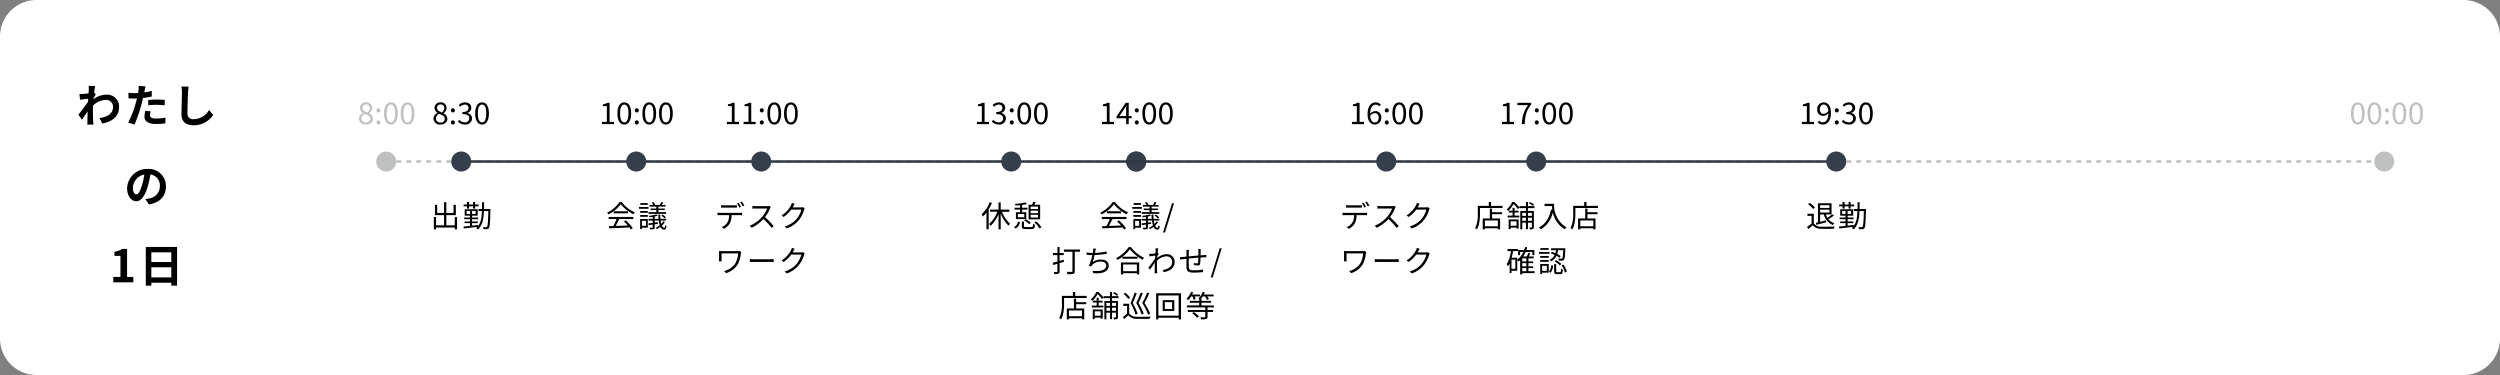 <svg xmlns="http://www.w3.org/2000/svg" width="1000" height="150" viewBox="0 0 1000 150">
  <rect x="0" y="0" width="1000" height="150" fill="#808080" stroke="none"/>
  <g id="voice-flow5" transform="translate(-460 -8130.058)">
    <path id="パス_1958" data-name="パス 1958" d="M14.6,0H985.4A14.6,14.6,0,0,1,1000,14.6V135.4A14.6,14.6,0,0,1,985.4,150H14.6A14.6,14.6,0,0,1,0,135.4V14.6A14.6,14.6,0,0,1,14.6,0Z" transform="translate(460 8130.058)" fill="#fff"/>
    <path id="パス_1959" data-name="パス 1959" d="M0,0H800" transform="translate(614.494 8194.666)" fill="none" stroke="#bfc0c0" stroke-width="1" stroke-dasharray="2"/>
    <path id="パス_1960" data-name="パス 1960" d="M-13.968-3.228h3.156a22.647,22.647,0,0,1-1.3,2.8c-.648.024-1.248.036-1.764.048l.12.876c2.052-.072,5.16-.2,8.1-.348a7.508,7.508,0,0,1,.552.8l.8-.492a15.982,15.982,0,0,0-2.82-3.132l-.756.408A18.442,18.442,0,0,1-6.288-.648c-1.68.072-3.372.132-4.86.18.48-.84,1-1.872,1.416-2.76H-4.1v-.828h-9.864Zm2.04-3.108v.816h5.676v-.816Zm2.3-3.684a12.606,12.606,0,0,1-4.968,4.236,2.8,2.8,0,0,1,.516.708A13.726,13.726,0,0,0-9.12-9.168,14.71,14.71,0,0,0-4.056-5.124a4.78,4.78,0,0,1,.576-.792,12.928,12.928,0,0,1-5.232-4.1ZM5.1-7.44H2.808v.612H5.1v.84H1.992V-5.3H9.024v-.684H5.952v-.84H8.46V-7.44H5.952v-.768h2.82v-.66h-1.5c.2-.276.432-.612.648-.948l-.792-.24a9.112,9.112,0,0,1-.66,1.188H4.62l.06-.024a4.738,4.738,0,0,0-.756-1.152l-.636.252a6.056,6.056,0,0,1,.6.924H2.424v.66H5.1Zm2,2.82A5.954,5.954,0,0,1,8.4-3.444L8.94-3.9A6.02,6.02,0,0,0,7.62-5.016Zm-5.436-5H-1.284v.72H1.668ZM2-8.052H-1.848v.732H2ZM.948-2.508v2h-1.6v-2Zm.744-.732h-3.06V.78h.72V.216h2.34Zm-3.048-.888H1.692v-.72H-1.356Zm0-1.6H1.692v-.708H-1.356ZM7.872-2.34A4.62,4.62,0,0,1,7.1-1.272a10.118,10.118,0,0,1-.276-1.344h2.22V-3.3h-2.3c-.048-.516-.084-1.092-.1-1.728H5.88c.024.612.06,1.2.108,1.728H4.464v-.948a11.8,11.8,0,0,0,1.2-.288l-.54-.552a16.019,16.019,0,0,1-2.964.576,2.664,2.664,0,0,1,.2.564c.408-.036.852-.1,1.3-.156v.8H1.98v.684H3.66v.924c-.648.084-1.236.156-1.728.2l.12.72,1.608-.24V.084c0,.12-.036.156-.18.168s-.6,0-1.1-.012a3.6,3.6,0,0,1,.252.672A4.842,4.842,0,0,0,4.068.8c.3-.108.4-.312.4-.708V-1.128l1.3-.192-.024-.66c-.432.06-.852.12-1.272.18v-.816H6.072a9.941,9.941,0,0,0,.42,1.9A7.22,7.22,0,0,1,4.8.3a3.36,3.36,0,0,1,.456.48A7.8,7.8,0,0,0,6.744-.1,1.679,1.679,0,0,0,8.2,1.008C8.784,1,9.072.66,9.2-.42A1.6,1.6,0,0,1,8.64-.756C8.58.024,8.46.276,8.256.276c-.336,0-.648-.288-.912-.864A6.183,6.183,0,0,0,8.532-2.04ZM10.5,2.148h.8L14.892-9.528H14.1Zm-39.7,10.9-1.668.468V11.22h1.656v-.852h-1.656V7.98h-.876v2.388h-1.788v.852h1.788v2.556c-.708.18-1.368.36-1.9.492l.264.9c.492-.144,1.044-.312,1.632-.48v3.036c0,.18-.072.24-.24.24-.144,0-.66,0-1.236-.012a3.321,3.321,0,0,1,.288.84,4.133,4.133,0,0,0,1.632-.168c.312-.144.432-.372.432-.888V14.412c.588-.168,1.188-.36,1.776-.54Zm6.528-4.068h-6.48v.876h3.42V17.6c0,.228-.1.3-.324.312-.252.012-1.128.012-2-.024a4.289,4.289,0,0,1,.372.96,7.684,7.684,0,0,0,2.3-.18c.432-.144.588-.444.588-1.056V9.852h2.124Zm6.312-.372-1.068-.06a5.754,5.754,0,0,1-.048,1c-.024.216-.072.48-.132.792h-.2a15.194,15.194,0,0,1-2.28-.2l.012.936a22.2,22.2,0,0,0,2.28.12h.012a19.569,19.569,0,0,1-1.392,4.272l.9.324a2.476,2.476,0,0,1,.372-.552,4.525,4.525,0,0,1,3.54-1.452c1.4,0,2.148.7,2.148,1.6,0,1.968-2.7,2.448-5.472,2.064l.24.948c3.648.4,6.216-.54,6.216-3.036,0-1.4-1.116-2.376-3.024-2.376a5.6,5.6,0,0,0-3.384,1.02,21.934,21.934,0,0,0,.756-2.832,41.008,41.008,0,0,0,4.872-.5l-.012-.924a28.813,28.813,0,0,1-4.68.576c.06-.276.1-.5.132-.7C-16.512,9.3-16.44,8.928-16.356,8.6Zm16.4,6.348v2.676H-5.46V14.952Zm-6.384,3.972h.876v-.492H.048v.492H.96V14.148h-7.3Zm.624-7.068v.792H.3v-.792ZM-3.24,7.992a13.479,13.479,0,0,1-5.028,4.416,3.244,3.244,0,0,1,.552.708,14.777,14.777,0,0,0,4.98-4.26A16.049,16.049,0,0,0,2.34,13.044a4.074,4.074,0,0,1,.588-.768A14.255,14.255,0,0,1-2.34,7.992ZM7.524,9.36c0,.132-.024.576-.06,1.14-.624.1-1.332.18-1.728.2-.288.012-.516.024-.78.012l.1,1c.756-.108,1.8-.252,2.352-.324-.036.384-.06.78-.084,1.164-.6.948-1.98,2.82-2.652,3.66l.6.828c.576-.816,1.368-1.956,1.956-2.844,0,.192-.012.36-.012.48-.024,1.308-.024,1.92-.036,3.072a6.652,6.652,0,0,1-.036.708H8.184c-.024-.216-.048-.516-.06-.732-.06-1.068-.048-1.8-.048-2.892,0-.432.012-.912.036-1.416A5.594,5.594,0,0,1,11.868,11.7a2.194,2.194,0,0,1,2.316,2.136c.012,2.064-1.812,3.012-3.84,3.3l.444.9c2.616-.5,4.38-1.764,4.368-4.176a3.032,3.032,0,0,0-3.144-3.036,6.065,6.065,0,0,0-3.828,1.512c.012-.264.036-.528.06-.78.18-.3.384-.624.54-.84l-.36-.42c-.024.012-.036.012-.06.024.084-.84.18-1.512.24-1.812L7.476,8.472A5.735,5.735,0,0,1,7.524,9.36Zm18.084-.612h-1.02a6.787,6.787,0,0,1,.06.9v1.716c-1.284.108-2.676.24-3.852.348.012-.636.012-1.224.012-1.62,0-.372.024-.7.048-.972H19.812a7.288,7.288,0,0,1,.072,1.02c0,.2,0,.864-.012,1.668-.576.048-1.056.1-1.356.12A11.707,11.707,0,0,1,17.268,12l.108.984c.324-.048.84-.12,1.212-.168.312-.036.756-.084,1.284-.144,0,1.2,0,2.472.012,2.988.06,1.908.324,2.544,3.1,2.544,1.212,0,2.676-.108,3.48-.192l.036-1.02a22.8,22.8,0,0,1-3.564.288c-2.076,0-2.1-.456-2.136-1.752-.012-.468-.012-1.716,0-2.952,1.2-.12,2.6-.264,3.84-.36-.024.756-.072,1.572-.132,1.968-.036.276-.168.324-.456.324a6.209,6.209,0,0,1-1.2-.156l-.024.828a11.889,11.889,0,0,0,1.584.168c.552,0,.816-.156.924-.684a17.93,17.93,0,0,0,.168-2.508c.528-.036.984-.06,1.344-.072.3,0,.756-.012.948,0v-.936c-.288.012-.624.036-.936.06-.4.024-.852.048-1.332.084.012-.528.012-1.128.024-1.68C25.56,9.36,25.572,8.952,25.608,8.748Zm3.972,11.4h.8L33.972,8.472H33.18Zm-51.5,15.5h-5.184v-2.3h5.184Zm-2.316-7.044h-.9v3.948h-2.844v4.368h.876v-.468h5.184V36.9h.9V32.556H-24.24V30.84h4.02v-.8h-4.02Zm-.4-1.1V25.968h-.912V27.5h-4.4v3.1a12.408,12.408,0,0,1-1.068,5.82,3.322,3.322,0,0,1,.756.5c1.02-1.812,1.188-4.5,1.188-6.324V28.356h9.024V27.5Zm17.208-.48a6.546,6.546,0,0,0-1.6-1.032l-.492.432a7.513,7.513,0,0,1,1.572,1.092ZM-14.436,33.7v1.752h-2.376V33.7Zm-3.168,3.12h.792v-.624h2.376V36.6h.816V32.952H-17.6Zm2.364-6.648h1.572V29.46H-15.24V28.284h-.8V29.46h-1.5v.708h1.5V31.4H-18v.744h4.644V31.4H-15.24Zm-.948-4.2a9.173,9.173,0,0,1-2.208,3,3.408,3.408,0,0,1,.588.588,11.842,11.842,0,0,0,2.172-2.784,12.846,12.846,0,0,1,1.752,2.064l.564-.7a14.67,14.67,0,0,0-2.052-2.172Zm7.872,4.344V31.5H-9.888V30.312ZM-9.888,33.48V32.244h1.572V33.48Zm-2.28,0V32.244h1.488V33.48Zm1.488-3.168V31.5h-1.488V30.312ZM-7.3,28.4v-.78H-9.888V25.956h-.792v1.668h-2.6v.78h2.6v1.14h-2.268v7.344h.78V34.236h1.488v2.58h.792v-2.58h1.572v1.74c0,.132-.036.168-.156.168s-.48.012-.9,0a2.551,2.551,0,0,1,.252.756,3.023,3.023,0,0,0,1.26-.144c.264-.132.336-.372.336-.756V29.544H-9.888V28.4Zm12.66,6.228A28.587,28.587,0,0,0,3.1,30.36a40.578,40.578,0,0,0,1.9-3.924l-.852-.228a36.517,36.517,0,0,1-1.956,4.164,23.986,23.986,0,0,1,2.34,4.644Zm-2.58-.024a29.938,29.938,0,0,0-2.1-4.26,40.031,40.031,0,0,0,1.728-3.912l-.852-.228A32.74,32.74,0,0,1-.2,30.348,25.341,25.341,0,0,1,1.944,34.98Zm-2.436.036A29.862,29.862,0,0,0-1.6,30.36,37.967,37.967,0,0,0-.012,26.424l-.852-.216a38.848,38.848,0,0,1-1.6,4.164A24.173,24.173,0,0,1-.492,35.016Zm-3.024-6.432a8.972,8.972,0,0,0-1.932-1.956l-.684.5a8.865,8.865,0,0,1,1.9,2Zm-.36,2.448H-5.4v.84h1.524v3.072a19.751,19.751,0,0,1-1.656,1.38l.468.852c.588-.516,1.14-1.02,1.668-1.536A4.188,4.188,0,0,0,0,36.684c1.344.06,3.876.036,5.22-.024a3.267,3.267,0,0,1,.288-.876c-1.44.1-4.2.132-5.52.072a3.473,3.473,0,0,1-3.024-1.344Zm17.172,2.088h-2.9V30.012h2.9Zm-3.756-3.54V33.54h4.632V29.208ZM8.652,35.424V27.348h8.1v8.076Zm-.9-8.964V36.912h.9v-.648h8.1v.648H17.7V26.46Zm14.5,1.26a7.841,7.841,0,0,1,.516,1.356l.78-.288a4.981,4.981,0,0,0-.42-1.068H25.3v-.756h-3.12a7.455,7.455,0,0,0,.372-.84l-.84-.216a7.8,7.8,0,0,1-1.824,2.784,5.662,5.662,0,0,1,.732.516,7.686,7.686,0,0,0,1.128-1.488Zm-.1,6.744A8.7,8.7,0,0,1,24.168,36.3l.684-.564A8.486,8.486,0,0,0,22.8,33.96Zm8.712-2.352v-.78H25.872V30.264h3.864v-.756H25.872V28.68H25.68a6.787,6.787,0,0,0,.744-.96h.816a5.508,5.508,0,0,1,.84,1.428l.768-.336a6.286,6.286,0,0,0-.66-1.092h2.556v-.756H26.856a7.723,7.723,0,0,0,.36-.864l-.852-.192A6.112,6.112,0,0,1,24.648,28.5c.072.048.2.12.324.2v.8H21.228v.756h3.744v1.068h-4.92v.78h7.356v1.056H20.436v.78h6.972v1.908c0,.168-.048.216-.264.216-.216.024-.924.024-1.74,0a3.122,3.122,0,0,1,.324.84,7.782,7.782,0,0,0,2.052-.144c.408-.144.528-.372.528-.9v-1.92h2.244v-.78H28.308V32.112Z" transform="translate(914.707 8220.9)"/>
    <path id="パス_1989" data-name="パス 1989" d="M4,0A4,4,0,1,1,0,4,4,4,0,0,1,4,0Z" transform="translate(1409.707 8190.67)" fill="#bfc0c0"/>
    <path id="パス_1990" data-name="パス 1990" d="M-11.652.156c1.7,0,2.736-1.6,2.736-4.464s-1.032-4.4-2.736-4.4S-14.4-7.176-14.4-4.308-13.356.156-11.652.156Zm0-.876c-1.008,0-1.68-1.08-1.68-3.588s.672-3.528,1.68-3.528,1.668,1.02,1.668,3.528S-10.656-.72-11.652-.72Zm6.66.876c1.7,0,2.736-1.6,2.736-4.464s-1.032-4.4-2.736-4.4S-7.74-7.176-7.74-4.308-6.7.156-4.992.156Zm0-.876C-6-.72-6.672-1.8-6.672-4.308S-6-7.836-4.992-7.836s1.668,1.02,1.668,3.528S-4-.72-4.992-.72ZM0-4.68a.8.8,0,0,0,.792-.828A.806.806,0,0,0,0-6.36a.806.806,0,0,0-.792.852A.8.8,0,0,0,0-4.68ZM0,.156A.793.793,0,0,0,.792-.672.806.806,0,0,0,0-1.524a.806.806,0,0,0-.792.852A.793.793,0,0,0,0,.156Zm5,0c1.7,0,2.736-1.6,2.736-4.464S6.708-8.712,5-8.712s-2.748,1.536-2.748,4.4S3.3.156,5,.156ZM5-.72C4-.72,3.324-1.8,3.324-4.308S4-7.836,5-7.836s1.668,1.02,1.668,3.528S6-.72,5-.72Zm6.66.876c1.7,0,2.736-1.6,2.736-4.464s-1.032-4.4-2.736-4.4-2.748,1.536-2.748,4.4S9.96.156,11.664.156Zm0-.876c-1.008,0-1.68-1.08-1.68-3.588s.672-3.528,1.68-3.528,1.668,1.02,1.668,3.528S12.66-.72,11.664-.72Z" transform="translate(1414.777 8179.724)" fill="#bfc0c0"/>
    <path id="パス_1961" data-name="パス 1961" d="M23.8,8.022c0,.2-.036.7-.072,1.386-.774.108-1.566.2-2.088.234a15.466,15.466,0,0,1-1.566.018l.234,2.3c1.008-.144,2.394-.324,3.276-.432-.018.432-.054.864-.09,1.278-1.026,1.512-2.826,3.888-3.852,5.148l1.422,1.962c.63-.846,1.512-2.16,2.268-3.294-.018,1.512-.036,2.556-.072,3.96,0,.288-.018.936-.054,1.332h2.484c-.054-.414-.108-1.062-.126-1.386-.108-1.692-.108-3.2-.108-4.68,0-.468.018-.99.036-1.512a7.568,7.568,0,0,1,5.094-2.3,2.767,2.767,0,0,1,2.934,2.7c.018,2.808-2.25,4.1-5.418,4.572l1.08,2.178c4.464-.882,6.75-3.06,6.75-6.7a4.777,4.777,0,0,0-4.968-4.86,8.839,8.839,0,0,0-5.292,1.854c.018-.162.018-.342.036-.5.306-.468.666-1.062.918-1.386l-.666-.846c.144-1.134.288-2.052.4-2.556L23.725,6.4A9.938,9.938,0,0,1,23.8,8.022Zm24.75,8.586L46.4,16.392a12.587,12.587,0,0,0-.324,2.412c0,1.818,1.638,2.862,4.662,2.862a28.894,28.894,0,0,0,3.672-.252l.09-2.3a21.125,21.125,0,0,1-3.744.378c-1.926,0-2.466-.594-2.466-1.386A6.167,6.167,0,0,1,48.547,16.608ZM46.513,6.636,43.759,6.42A9.227,9.227,0,0,1,43.7,8.238q-.054.432-.162,1.026-.837.054-1.62.054a17.813,17.813,0,0,1-2.268-.144l.054,2.25c.63.036,1.314.072,2.178.072.378,0,.774-.018,1.188-.036-.108.522-.252,1.026-.378,1.512a38.973,38.973,0,0,1-3.114,8.1l2.5.846a55.934,55.934,0,0,0,2.862-8.334c.2-.738.378-1.53.54-2.3A33.136,33.136,0,0,0,49,10.686V8.436c-.99.234-2,.432-3.006.576.054-.252.108-.486.144-.684C46.207,7.932,46.369,7.122,46.513,6.636Zm1.062,5.436v2.106A30.927,30.927,0,0,1,51.049,14a26.388,26.388,0,0,1,3.1.216l.054-2.16a31.654,31.654,0,0,0-3.168-.162C49.879,11.892,48.583,11.982,47.575,12.072ZM63.739,6.726l-2.9-.036a11.48,11.48,0,0,1,.234,2.43c0,1.548-.18,6.282-.18,8.694,0,3.078,1.908,4.374,4.86,4.374a9.318,9.318,0,0,0,7.812-4.14l-1.638-1.98a7.2,7.2,0,0,1-6.156,3.672,2.175,2.175,0,0,1-2.484-2.412c0-2.232.144-6.264.216-8.208C63.541,8.4,63.631,7.482,63.739,6.726ZM54.667,46.664a6.855,6.855,0,0,0-7.272-7.02,8,8,0,0,0-8.262,7.7c0,3.042,1.656,5.238,3.654,5.238,1.962,0,3.51-2.232,4.59-5.868a36.4,36.4,0,0,0,1.08-4.878,4.45,4.45,0,0,1,3.78,4.752,4.885,4.885,0,0,1-4.1,4.824,13.844,13.844,0,0,1-1.674.288l1.35,2.142C52.345,53.144,54.667,50.462,54.667,46.664Zm-13.23.45a5.666,5.666,0,0,1,4.572-5.22,27.018,27.018,0,0,1-.954,4.356c-.738,2.43-1.44,3.564-2.2,3.564C42.157,49.814,41.437,48.932,41.437,47.114ZM33.616,85h8.01V82.858h-2.5v-11.2H37.162a8.31,8.31,0,0,1-3.1,1.134v1.638h2.412v8.424H33.616Zm15.21-1.98V78.988h7.992V83.02Zm7.992-10.026v3.87H48.826v-3.87Zm-10.206-2.16V86.35h2.214V85.18h7.992v1.134h2.3V70.834Z" transform="translate(471.707 8157.985)"/>
    <path id="パス_1962" data-name="パス 1962" d="M-13.932,0h4.824V-.912h-1.764V-8.556h-.84a5.067,5.067,0,0,1-1.824.624v.708h1.56V-.912h-1.956Zm6.984-3.24,2-2.94c.252-.42.492-.792.708-1.2h.048c-.024.456-.06,1.188-.06,1.632V-3.24ZM-4.248,0h1.032V-2.364h1.164V-3.24H-3.216V-8.556H-4.428l-3.66,5.472v.72h3.84ZM0-4.68a.8.8,0,0,0,.792-.828A.806.806,0,0,0,0-6.36a.806.806,0,0,0-.792.852A.8.8,0,0,0,0-4.68ZM0,.156A.793.793,0,0,0,.792-.672.806.806,0,0,0,0-1.524a.806.806,0,0,0-.792.852A.793.793,0,0,0,0,.156Zm5,0c1.7,0,2.736-1.6,2.736-4.464S6.708-8.712,5-8.712s-2.748,1.536-2.748,4.4S3.3.156,5,.156ZM5-.72C4-.72,3.324-1.8,3.324-4.308S4-7.836,5-7.836s1.668,1.02,1.668,3.528S6-.72,5-.72Zm6.66.876c1.7,0,2.736-1.6,2.736-4.464s-1.032-4.4-2.736-4.4-2.748,1.536-2.748,4.4S9.96.156,11.664.156Zm0-.876c-1.008,0-1.68-1.08-1.68-3.588s.672-3.528,1.68-3.528,1.668,1.02,1.668,3.528S12.66-.72,11.664-.72Z" transform="translate(914.707 8179.724)"/>
    <path id="パス_1963" data-name="パス 1963" d="M4,0A4,4,0,1,1,0,4,4,4,0,0,1,4,0Z" transform="translate(910.498 8190.671)" fill="#353f4b"/>
    <path id="パス_1964" data-name="パス 1964" d="M4,0A4,4,0,1,1,0,4,4,4,0,0,1,4,0Z" transform="translate(910.498 8190.671)" fill="#353f4b"/>
    <path id="パス_1965" data-name="パス 1965" d="M-8.31.156c1.656,0,2.76-1,2.76-2.28a2.509,2.509,0,0,0-1.488-2.2v-.06A2.818,2.818,0,0,0-5.862-6.444,2.2,2.2,0,0,0-8.274-8.712a2.222,2.222,0,0,0-2.412,2.184A2.39,2.39,0,0,0-9.5-4.548V-4.5a2.729,2.729,0,0,0-1.62,2.316A2.523,2.523,0,0,0-8.31.156Zm.6-4.812c-1.032-.408-1.98-.84-1.98-1.872A1.32,1.32,0,0,1-8.286-7.9,1.423,1.423,0,0,1-6.8-6.384,2.328,2.328,0,0,1-7.71-4.656Zm-.576,4a1.687,1.687,0,0,1-1.836-1.62,2.274,2.274,0,0,1,1.2-1.872c1.248.492,2.328.888,2.328,2A1.524,1.524,0,0,1-8.286-.66ZM-3.33-4.68a.8.8,0,0,0,.792-.828A.806.806,0,0,0-3.33-6.36a.806.806,0,0,0-.792.852A.8.8,0,0,0-3.33-4.68Zm0,4.836a.793.793,0,0,0,.792-.828.806.806,0,0,0-.792-.852.806.806,0,0,0-.792.852A.793.793,0,0,0-3.33.156Zm5,0c1.7,0,2.736-1.6,2.736-4.464s-1.032-4.4-2.736-4.4-2.748,1.536-2.748,4.4S-.03.156,1.674.156Zm0-.876C.666-.72-.006-1.8-.006-4.308s.672-3.528,1.68-3.528,1.668,1.02,1.668,3.528S2.67-.72,1.674-.72Zm6.66.876c1.7,0,2.736-1.6,2.736-4.464s-1.032-4.4-2.736-4.4-2.748,1.536-2.748,4.4S6.63.156,8.334.156Zm0-.876c-1.008,0-1.68-1.08-1.68-3.588s.672-3.528,1.68-3.528S10-6.816,10-4.308,9.33-.72,8.334-.72Z" transform="translate(614.707 8179.724)" fill="#bfc0c0"/>
    <path id="パス_1966" data-name="パス 1966" d="M4,0A4,4,0,1,1,0,4,4,4,0,0,1,4,0Z" transform="translate(610.498 8190.671)" fill="#bfc0c0"/>
    <path id="パス_1967" data-name="パス 1967" d="M-16.284-8.772v1c.312-.024.708-.036,1.1-.036h4.14c.348,0,.768.012,1.116.036v-1A8.712,8.712,0,0,1-11.04-8.7h-4.152A10.428,10.428,0,0,1-16.284-8.772ZM-17.7-5.76v1c.324-.024.672-.024,1.032-.024h3.6a5.751,5.751,0,0,1-.7,2.976A4.968,4.968,0,0,1-16.032.024l.888.66A5.915,5.915,0,0,0-12.78-1.5a7.354,7.354,0,0,0,.708-3.288h3.264c.288,0,.672.012.936.024v-1a6.433,6.433,0,0,1-.936.06h-7.86A9.2,9.2,0,0,1-17.7-5.76Zm8.4-3.984-.636.264a13.714,13.714,0,0,1,.972,1.668l.648-.288A13.847,13.847,0,0,0-9.3-9.744Zm1.32-.48-.636.264a11.43,11.43,0,0,1,1,1.656l.648-.288A15.782,15.782,0,0,0-7.98-10.224ZM3.6-8.028,2.988-8.5a3.286,3.286,0,0,1-.9.1H-2.544c-.36,0-1.044-.048-1.212-.072V-7.38c.132-.012.792-.06,1.212-.06h4.68A10.559,10.559,0,0,1,.144-4.1,13.722,13.722,0,0,1-4.8-.54l.768.8a15.213,15.213,0,0,0,4.68-3.5A27.707,27.707,0,0,1,3.948.324l.84-.72a33.288,33.288,0,0,0-3.5-3.588A15.187,15.187,0,0,0,3.3-7.5,3.442,3.442,0,0,1,3.6-8.028Zm9.564-1.3-1.116-.36a4.109,4.109,0,0,1-.372.948A9.892,9.892,0,0,1,7.908-4.68l.828.624a12.165,12.165,0,0,0,3.048-2.952H15.84a9.865,9.865,0,0,1-1.92,3.744A9.708,9.708,0,0,1,9.132-.252L10,.528a10.521,10.521,0,0,0,4.776-3.264,11.639,11.639,0,0,0,2.136-4.128,3.771,3.771,0,0,1,.276-.636l-.8-.492a2.008,2.008,0,0,1-.78.12H12.348a5.393,5.393,0,0,0,.288-.5A9.074,9.074,0,0,1,13.164-9.324ZM-8.208,10l-.732-.468A3.6,3.6,0,0,1-9.7,9.6h-6.156c-.516,0-.96-.012-1.284-.036a5.906,5.906,0,0,1,.048.8v2.556a6.115,6.115,0,0,1-.048.768h1.092c-.024-.288-.036-.588-.036-.768v-2.4h6.624a9.239,9.239,0,0,1-1.14,4.02,7.616,7.616,0,0,1-4.464,3.048l.816.828A8.448,8.448,0,0,0-9.7,15.036,11.506,11.506,0,0,0-8.364,10.56,4.939,4.939,0,0,1-8.208,10ZM-4.776,12.8V13.98c.372-.036,1.008-.06,1.668-.06H3.48c.54,0,1.044.048,1.284.06V12.8c-.264.024-.7.06-1.3.06H-3.108C-3.78,12.864-4.416,12.828-4.776,12.8Zm17.94-4.128-1.116-.36a4.109,4.109,0,0,1-.372.948A9.892,9.892,0,0,1,7.908,13.32l.828.624a12.165,12.165,0,0,0,3.048-2.952H15.84a9.865,9.865,0,0,1-1.92,3.744,9.708,9.708,0,0,1-4.788,3.012l.864.78a10.521,10.521,0,0,0,4.776-3.264,11.639,11.639,0,0,0,2.136-4.128,3.771,3.771,0,0,1,.276-.636l-.8-.492a2.008,2.008,0,0,1-.78.12H12.348a5.393,5.393,0,0,0,.288-.5A9.074,9.074,0,0,1,13.164,8.676Z" transform="translate(764.71 8220.899)"/>
    <path id="パス_1968" data-name="パス 1968" d="M-2.592-4.032V-.708H-5.964V-4.8h3.8V-8.9h-.924v3.24h-2.88V-9.972h-.912v4.308H-9.624V-8.9h-.888v4.1h3.636V-.708h-3.2V-4.032h-.888V.912h.888V.168h7.488v.72h.912v-4.92Zm4.9-3.36H3.12v-.924H4.728v.924h.816v-.924H6.96v-.7H5.544v-1.02H4.728v1.02H3.12v-1.02H2.3v1.02H.948v.7H2.3ZM2.16-5.232V-6.48H3.516v1.248Zm3.576,0h-1.4V-6.48h1.4Zm5.94-2H9.12c.012-.864.024-1.764.024-2.7H8.316c0,.936,0,1.848-.024,2.7H6.9v.828H8.268C8.184-3.924,7.86-1.872,6.756-.444l-.012-.42c-.8.1-1.632.192-2.412.276v-1H6.624v-.66H4.332v-.912h2.4V-3.84h-2.4v-.744H6.564V-7.14H1.38v2.556H3.516v.744H1.152v.684H3.516v.912H1.332v.66H3.516V-.492c-1,.108-1.908.2-2.628.264l.12.78C2.436.384,4.476.144,6.456-.1A3.883,3.883,0,0,1,6,.336,2.913,2.913,0,0,1,6.648.96C8.484-.624,8.952-3.2,9.084-6.408h1.74c-.1,4.356-.228,5.916-.516,6.264a.388.388,0,0,1-.4.192A11.778,11.778,0,0,1,8.64-.012a2.132,2.132,0,0,1,.252.828,8.863,8.863,0,0,0,1.392,0,.954.954,0,0,0,.78-.432c.372-.492.48-2.16.612-7.188Z" transform="translate(644.5 8220.899)"/>
    <path id="パス_1969" data-name="パス 1969" d="M0,0H550" transform="translate(644.5 8194.666)" fill="none" stroke="#2e3845" stroke-width="1"/>
    <path id="パス_1970" data-name="パス 1970" d="M-8.31.156c1.656,0,2.76-1,2.76-2.28a2.509,2.509,0,0,0-1.488-2.2v-.06A2.818,2.818,0,0,0-5.862-6.444,2.2,2.2,0,0,0-8.274-8.712a2.222,2.222,0,0,0-2.412,2.184A2.39,2.39,0,0,0-9.5-4.548V-4.5a2.729,2.729,0,0,0-1.62,2.316A2.523,2.523,0,0,0-8.31.156Zm.6-4.812c-1.032-.408-1.98-.84-1.98-1.872A1.32,1.32,0,0,1-8.286-7.9,1.423,1.423,0,0,1-6.8-6.384,2.328,2.328,0,0,1-7.71-4.656Zm-.576,4a1.687,1.687,0,0,1-1.836-1.62,2.274,2.274,0,0,1,1.2-1.872c1.248.492,2.328.888,2.328,2A1.524,1.524,0,0,1-8.286-.66ZM-3.33-4.68a.8.8,0,0,0,.792-.828A.806.806,0,0,0-3.33-6.36a.806.806,0,0,0-.792.852A.8.8,0,0,0-3.33-4.68Zm0,4.836a.793.793,0,0,0,.792-.828.806.806,0,0,0-.792-.852.806.806,0,0,0-.792.852A.793.793,0,0,0-3.33.156Zm4.836,0A2.536,2.536,0,0,0,4.326-2.28a2.24,2.24,0,0,0-1.86-2.184v-.048A2.1,2.1,0,0,0,4.026-6.54c0-1.392-1.08-2.172-2.556-2.172A3.482,3.482,0,0,0-.99-7.644L-.4-6.96a2.581,2.581,0,0,1,1.824-.864A1.33,1.33,0,0,1,2.91-6.468c0,.9-.624,1.608-2.436,1.608v.84c2.028,0,2.736.672,2.736,1.692A1.6,1.6,0,0,1,1.422-.756,2.908,2.908,0,0,1-.762-1.764l-.552.72A3.641,3.641,0,0,0,1.506.156Zm6.828,0c1.7,0,2.736-1.6,2.736-4.464s-1.032-4.4-2.736-4.4-2.748,1.536-2.748,4.4S6.63.156,8.334.156Zm0-.876c-1.008,0-1.68-1.08-1.68-3.588s.672-3.528,1.68-3.528S10-6.816,10-4.308,9.33-.72,8.334-.72Z" transform="translate(644.494 8179.723)"/>
    <path id="パス_1971" data-name="パス 1971" d="M4,0A4,4,0,1,1,0,4,4,4,0,0,1,4,0Z" transform="translate(640.498 8190.67)" fill="#353f4b"/>
    <path id="パス_1972" data-name="パス 1972" d="M-13.932,0h4.824V-.912h-1.764V-8.556h-.84a5.067,5.067,0,0,1-1.824.624v.708h1.56V-.912h-1.956Zm6.66,0h4.824V-.912H-4.212V-8.556h-.84a5.067,5.067,0,0,1-1.824.624v.708h1.56V-.912H-7.272ZM0-4.68a.8.8,0,0,0,.792-.828A.806.806,0,0,0,0-6.36a.806.806,0,0,0-.792.852A.8.8,0,0,0,0-4.68ZM0,.156A.793.793,0,0,0,.792-.672.806.806,0,0,0,0-1.524a.806.806,0,0,0-.792.852A.793.793,0,0,0,0,.156Zm5,0c1.7,0,2.736-1.6,2.736-4.464S6.708-8.712,5-8.712s-2.748,1.536-2.748,4.4S3.3.156,5,.156ZM5-.72C4-.72,3.324-1.8,3.324-4.308S4-7.836,5-7.836s1.668,1.02,1.668,3.528S6-.72,5-.72Zm6.66.876c1.7,0,2.736-1.6,2.736-4.464s-1.032-4.4-2.736-4.4-2.748,1.536-2.748,4.4S9.96.156,11.664.156Zm0-.876c-1.008,0-1.68-1.08-1.68-3.588s.672-3.528,1.68-3.528,1.668,1.02,1.668,3.528S12.66-.72,11.664-.72Z" transform="translate(764.71 8179.723)"/>
    <path id="パス_1973" data-name="パス 1973" d="M4,0A4,4,0,1,1,0,4,4,4,0,0,1,4,0Z" transform="translate(760.501 8190.67)" fill="#353f4b"/>
    <path id="パス_1974" data-name="パス 1974" d="M-11.256-3.228H-8.1a22.647,22.647,0,0,1-1.3,2.8c-.648.024-1.248.036-1.764.048l.12.876C-8.988.42-5.88.288-2.94.144a7.508,7.508,0,0,1,.552.8l.8-.492A15.982,15.982,0,0,0-4.4-2.676l-.756.408A18.442,18.442,0,0,1-3.576-.648c-1.68.072-3.372.132-4.86.18.48-.84,1-1.872,1.416-2.76h5.628v-.828h-9.864Zm2.04-3.108v.816H-3.54v-.816Zm2.3-3.684A12.606,12.606,0,0,1-11.88-5.784a2.8,2.8,0,0,1,.516.708A13.726,13.726,0,0,0-6.408-9.168,14.71,14.71,0,0,0-1.344-5.124a4.78,4.78,0,0,1,.576-.792A12.928,12.928,0,0,1-6-10.02ZM7.812-7.44H5.52v.612H7.812v.84H4.7V-5.3h7.032v-.684H8.664v-.84h2.508V-7.44H8.664v-.768h2.82v-.66h-1.5c.2-.276.432-.612.648-.948l-.792-.24a9.112,9.112,0,0,1-.66,1.188H7.332l.06-.024a4.738,4.738,0,0,0-.756-1.152L6-9.792a6.056,6.056,0,0,1,.6.924H5.136v.66H7.812Zm2,2.82a5.954,5.954,0,0,1,1.3,1.176l.54-.456a6.02,6.02,0,0,0-1.32-1.116Zm-5.436-5H1.428v.72H4.38Zm.336,1.572H.864v.732H4.716ZM3.66-2.508v2h-1.6v-2ZM4.4-3.24H1.344V.78h.72V.216H4.4ZM1.356-4.128H4.4v-.72H1.356Zm0-1.6H4.4v-.708H1.356ZM10.584-2.34a4.62,4.62,0,0,1-.768,1.068A10.118,10.118,0,0,1,9.54-2.616h2.22V-3.3h-2.3c-.048-.516-.084-1.092-.1-1.728H8.592c.024.612.06,1.2.108,1.728H7.176v-.948a11.8,11.8,0,0,0,1.2-.288l-.54-.552a16.019,16.019,0,0,1-2.964.576,2.664,2.664,0,0,1,.2.564c.408-.036.852-.1,1.3-.156v.8H4.692v.684h1.68v.924c-.648.084-1.236.156-1.728.2l.12.72,1.608-.24V.084c0,.12-.036.156-.18.168s-.6,0-1.1-.012A3.6,3.6,0,0,1,5.34.912,4.842,4.842,0,0,0,6.78.8c.3-.108.4-.312.4-.708V-1.128l1.3-.192-.024-.66c-.432.06-.852.12-1.272.18v-.816H8.784A9.941,9.941,0,0,0,9.2-.72,7.22,7.22,0,0,1,7.512.3a3.36,3.36,0,0,1,.456.48A7.8,7.8,0,0,0,9.456-.1a1.679,1.679,0,0,0,1.452,1.1C11.5,1,11.784.66,11.916-.42a1.6,1.6,0,0,1-.564-.336c-.06.78-.18,1.032-.384,1.032-.336,0-.648-.288-.912-.864A6.183,6.183,0,0,0,11.244-2.04Z" transform="translate(714.71 8220.899)"/>
    <path id="パス_1975" data-name="パス 1975" d="M-13.932,0h4.824V-.912h-1.764V-8.556h-.84a5.067,5.067,0,0,1-1.824.624v.708h1.56V-.912h-1.956Zm8.94.156c1.7,0,2.736-1.6,2.736-4.464s-1.032-4.4-2.736-4.4S-7.74-7.176-7.74-4.308-6.7.156-4.992.156Zm0-.876C-6-.72-6.672-1.8-6.672-4.308S-6-7.836-4.992-7.836s1.668,1.02,1.668,3.528S-4-.72-4.992-.72ZM0-4.68a.8.8,0,0,0,.792-.828A.806.806,0,0,0,0-6.36a.806.806,0,0,0-.792.852A.8.8,0,0,0,0-4.68ZM0,.156A.793.793,0,0,0,.792-.672.806.806,0,0,0,0-1.524a.806.806,0,0,0-.792.852A.793.793,0,0,0,0,.156Zm5,0c1.7,0,2.736-1.6,2.736-4.464S6.708-8.712,5-8.712s-2.748,1.536-2.748,4.4S3.3.156,5,.156ZM5-.72C4-.72,3.324-1.8,3.324-4.308S4-7.836,5-7.836s1.668,1.02,1.668,3.528S6-.72,5-.72Zm6.66.876c1.7,0,2.736-1.6,2.736-4.464s-1.032-4.4-2.736-4.4-2.748,1.536-2.748,4.4S9.96.156,11.664.156Zm0-.876c-1.008,0-1.68-1.08-1.68-3.588s.672-3.528,1.68-3.528,1.668,1.02,1.668,3.528S12.66-.72,11.664-.72Z" transform="translate(714.71 8179.723)"/>
    <path id="パス_1976" data-name="パス 1976" d="M4,0A4,4,0,1,1,0,4,4,4,0,0,1,4,0Z" transform="translate(710.501 8190.67)" fill="#353f4b"/>
    <path id="パス_1977" data-name="パス 1977" d="M-8.82-9.96a12.331,12.331,0,0,1-3.252,4.812,5.107,5.107,0,0,1,.54.9,12.175,12.175,0,0,0,1.416-1.584V.9h.876V-7.116A17.828,17.828,0,0,0-7.932-9.684ZM-.96-6.132V-7H-4.428v-2.88H-5.3V-7H-8.676v.864h2.9A12.191,12.191,0,0,1-9.1-1.224a5.177,5.177,0,0,1,.672.684A13.4,13.4,0,0,0-5.3-5.16V.924h.876V-5.412A14.568,14.568,0,0,0-1.32-.588a3.2,3.2,0,0,1,.672-.72A12.661,12.661,0,0,1-3.912-6.132ZM7.548-3.84V-4.92h2.94v1.08Zm2.94-2.748v1.02H7.548v-1.02Zm0-1.62v.972H7.548v-.972Zm.864-.744h-2.3c.144-.312.312-.684.468-1.044l-.972-.144a10.581,10.581,0,0,1-.4,1.188H6.732v5.844h4.62ZM4.932-2.688a8.019,8.019,0,0,1,2.028,1.5l.624-.54A7.54,7.54,0,0,0,5.52-3.168ZM5-3.924H2.448v-1.32H5ZM3.312-5.952H1.668v2.724H5.8V-5.952H4.128V-7.008h2.16v-.744H4.128v-1.1A13.925,13.925,0,0,0,6.072-9.24l-.6-.624A22.406,22.406,0,0,1,1.248-9.3a2.692,2.692,0,0,1,.228.66c.576-.024,1.212-.06,1.836-.132v1.02H1.092v.744h2.22ZM1.62.54A3.74,3.74,0,0,0,3.312-1.968l-.78-.252A3.336,3.336,0,0,1,.888.036ZM5.64-.024c-.648,0-.756-.06-.756-.36V-2.208H4.008V-.384C4.008.54,4.32.78,5.58.78H7.908c1.02,0,1.284-.336,1.4-1.74A2.2,2.2,0,0,1,8.5-1.284c-.048,1.1-.12,1.26-.66,1.26ZM9-1.9A8.154,8.154,0,0,1,11.064.528l.792-.444A8.165,8.165,0,0,0,9.708-2.292Z" transform="translate(864.707 8220.9)"/>
    <path id="パス_1978" data-name="パス 1978" d="M-13.932,0h4.824V-.912h-1.764V-8.556h-.84a5.067,5.067,0,0,1-1.824.624v.708h1.56V-.912h-1.956ZM-5.16.156A2.536,2.536,0,0,0-2.34-2.28,2.24,2.24,0,0,0-4.2-4.464v-.048A2.1,2.1,0,0,0-2.64-6.54c0-1.392-1.08-2.172-2.556-2.172a3.482,3.482,0,0,0-2.46,1.068l.588.684a2.581,2.581,0,0,1,1.824-.864A1.33,1.33,0,0,1-3.756-6.468c0,.9-.624,1.608-2.436,1.608v.84c2.028,0,2.736.672,2.736,1.692A1.6,1.6,0,0,1-5.244-.756,2.908,2.908,0,0,1-7.428-1.764l-.552.72A3.641,3.641,0,0,0-5.16.156ZM0-4.68a.8.8,0,0,0,.792-.828A.806.806,0,0,0,0-6.36a.806.806,0,0,0-.792.852A.8.8,0,0,0,0-4.68ZM0,.156A.793.793,0,0,0,.792-.672.806.806,0,0,0,0-1.524a.806.806,0,0,0-.792.852A.793.793,0,0,0,0,.156Zm5,0c1.7,0,2.736-1.6,2.736-4.464S6.708-8.712,5-8.712s-2.748,1.536-2.748,4.4S3.3.156,5,.156ZM5-.72C4-.72,3.324-1.8,3.324-4.308S4-7.836,5-7.836s1.668,1.02,1.668,3.528S6-.72,5-.72Zm6.66.876c1.7,0,2.736-1.6,2.736-4.464s-1.032-4.4-2.736-4.4-2.748,1.536-2.748,4.4S9.96.156,11.664.156Zm0-.876c-1.008,0-1.68-1.08-1.68-3.588s.672-3.528,1.68-3.528,1.668,1.02,1.668,3.528S12.66-.72,11.664-.72Z" transform="translate(864.707 8179.723)"/>
    <path id="パス_1979" data-name="パス 1979" d="M4,0A4,4,0,1,1,0,4,4,4,0,0,1,4,0Z" transform="translate(860.498 8190.67)" fill="#353f4b"/>
    <path id="パス_1980" data-name="パス 1980" d="M-16.284-8.772v1c.312-.024.708-.036,1.1-.036h4.14c.348,0,.768.012,1.116.036v-1A8.712,8.712,0,0,1-11.04-8.7h-4.152A10.428,10.428,0,0,1-16.284-8.772ZM-17.7-5.76v1c.324-.024.672-.024,1.032-.024h3.6a5.751,5.751,0,0,1-.7,2.976A4.968,4.968,0,0,1-16.032.024l.888.66A5.915,5.915,0,0,0-12.78-1.5a7.354,7.354,0,0,0,.708-3.288h3.264c.288,0,.672.012.936.024v-1a6.433,6.433,0,0,1-.936.06h-7.86A9.2,9.2,0,0,1-17.7-5.76Zm8.4-3.984-.636.264a13.714,13.714,0,0,1,.972,1.668l.648-.288A13.847,13.847,0,0,0-9.3-9.744Zm1.32-.48-.636.264a11.43,11.43,0,0,1,1,1.656l.648-.288A15.782,15.782,0,0,0-7.98-10.224ZM3.6-8.028,2.988-8.5a3.286,3.286,0,0,1-.9.1H-2.544c-.36,0-1.044-.048-1.212-.072V-7.38c.132-.012.792-.06,1.212-.06h4.68A10.559,10.559,0,0,1,.144-4.1,13.722,13.722,0,0,1-4.8-.54l.768.8a15.213,15.213,0,0,0,4.68-3.5A27.707,27.707,0,0,1,3.948.324l.84-.72a33.288,33.288,0,0,0-3.5-3.588A15.187,15.187,0,0,0,3.3-7.5,3.442,3.442,0,0,1,3.6-8.028Zm9.564-1.3-1.116-.36a4.109,4.109,0,0,1-.372.948A9.892,9.892,0,0,1,7.908-4.68l.828.624a12.165,12.165,0,0,0,3.048-2.952H15.84a9.865,9.865,0,0,1-1.92,3.744A9.708,9.708,0,0,1,9.132-.252L10,.528a10.521,10.521,0,0,0,4.776-3.264,11.639,11.639,0,0,0,2.136-4.128,3.771,3.771,0,0,1,.276-.636l-.8-.492a2.008,2.008,0,0,1-.78.12H12.348a5.393,5.393,0,0,0,.288-.5A9.074,9.074,0,0,1,13.164-9.324ZM-8.208,10l-.732-.468A3.6,3.6,0,0,1-9.7,9.6h-6.156c-.516,0-.96-.012-1.284-.036a5.906,5.906,0,0,1,.048.8v2.556a6.115,6.115,0,0,1-.048.768h1.092c-.024-.288-.036-.588-.036-.768v-2.4h6.624a9.239,9.239,0,0,1-1.14,4.02,7.616,7.616,0,0,1-4.464,3.048l.816.828A8.448,8.448,0,0,0-9.7,15.036,11.506,11.506,0,0,0-8.364,10.56,4.939,4.939,0,0,1-8.208,10ZM-4.776,12.8V13.98c.372-.036,1.008-.06,1.668-.06H3.48c.54,0,1.044.048,1.284.06V12.8c-.264.024-.7.06-1.3.06H-3.108C-3.78,12.864-4.416,12.828-4.776,12.8Zm17.94-4.128-1.116-.36a4.109,4.109,0,0,1-.372.948A9.892,9.892,0,0,1,7.908,13.32l.828.624a12.165,12.165,0,0,0,3.048-2.952H15.84a9.865,9.865,0,0,1-1.92,3.744,9.708,9.708,0,0,1-4.788,3.012l.864.78a10.521,10.521,0,0,0,4.776-3.264,11.639,11.639,0,0,0,2.136-4.128,3.771,3.771,0,0,1,.276-.636l-.8-.492a2.008,2.008,0,0,1-.78.12H12.348a5.393,5.393,0,0,0,.288-.5A9.074,9.074,0,0,1,13.164,8.676Z" transform="translate(1014.707 8220.899)"/>
    <path id="パス_1981" data-name="パス 1981" d="M-13.932,0h4.824V-.912h-1.764V-8.556h-.84a5.067,5.067,0,0,1-1.824.624v.708h1.56V-.912h-1.956Zm9.108-4.4c1.056,0,1.584.708,1.584,1.812,0,1.14-.648,1.9-1.5,1.9-1.08,0-1.74-.9-1.884-2.568A2.25,2.25,0,0,1-4.824-4.4Zm.1,4.56a2.579,2.579,0,0,0,2.52-2.748A2.31,2.31,0,0,0-4.644-5.22a2.757,2.757,0,0,0-2,1.068C-6.6-6.876-5.592-7.8-4.38-7.8a1.854,1.854,0,0,1,1.4.672l.612-.684a2.7,2.7,0,0,0-2.052-.9c-1.716,0-3.264,1.32-3.264,4.764C-7.68-1.212-6.42.156-4.728.156ZM0-4.68a.8.8,0,0,0,.792-.828A.806.806,0,0,0,0-6.36a.806.806,0,0,0-.792.852A.8.8,0,0,0,0-4.68ZM0,.156A.793.793,0,0,0,.792-.672.806.806,0,0,0,0-1.524a.806.806,0,0,0-.792.852A.793.793,0,0,0,0,.156Zm5,0c1.7,0,2.736-1.6,2.736-4.464S6.708-8.712,5-8.712s-2.748,1.536-2.748,4.4S3.3.156,5,.156ZM5-.72C4-.72,3.324-1.8,3.324-4.308S4-7.836,5-7.836s1.668,1.02,1.668,3.528S6-.72,5-.72Zm6.66.876c1.7,0,2.736-1.6,2.736-4.464s-1.032-4.4-2.736-4.4-2.748,1.536-2.748,4.4S9.96.156,11.664.156Zm0-.876c-1.008,0-1.68-1.08-1.68-3.588s.672-3.528,1.68-3.528,1.668,1.02,1.668,3.528S12.66-.72,11.664-.72Z" transform="translate(1014.707 8179.723)"/>
    <path id="パス_1982" data-name="パス 1982" d="M4,0A4,4,0,1,1,0,4,4,4,0,0,1,4,0Z" transform="translate(1010.498 8190.67)" fill="#353f4b"/>
    <path id="パス_1986" data-name="パス 1986" d="M-2.94-8.76v1.1H-6.66v-1.1ZM-6.66-5.832v-1.14h3.72v1.14ZM-8.2-.9c1.1-.264,2.568-.636,3.972-1l-.072-.78c-.8.2-1.62.4-2.364.564V-5.064h1.476A6.333,6.333,0,0,0-1.512-.8,2.961,2.961,0,0,1-.948-1.56,5.126,5.126,0,0,1-3.324-3.168a21.512,21.512,0,0,0,2.2-1.44l-.708-.516A17.1,17.1,0,0,1-3.72-3.708a6.755,6.755,0,0,1-.66-1.356h2.3V-9.528H-7.524v7.62q-.45.108-.828.18Zm-.552-6.924a8.677,8.677,0,0,0-2.088-1.86l-.648.528a9.024,9.024,0,0,1,2.04,1.908ZM-9.192-5.34h-2.544v.84h1.668v3.036A20.038,20.038,0,0,1-11.892-.1l.48.9C-10.776.288-10.176-.228-9.6-.732A4.276,4.276,0,0,0-6.2.684c1.32.048,3.78.024,5.088-.024A4.06,4.06,0,0,1-.828-.252c-1.4.1-4.068.132-5.376.084A3.493,3.493,0,0,1-9.192-1.512ZM2.3-7.392H3.12v-.924H4.728v.924h.816v-.924H6.96v-.7H5.544v-1.02H4.728v1.02H3.12v-1.02H2.3v1.02H.948v.7H2.3ZM2.16-5.232V-6.48H3.516v1.248Zm3.576,0h-1.4V-6.48h1.4Zm5.94-2H9.12c.012-.864.024-1.764.024-2.7H8.316c0,.936,0,1.848-.024,2.7H6.9v.828H8.268C8.184-3.924,7.86-1.872,6.756-.444l-.012-.42c-.8.1-1.632.192-2.412.276v-1H6.624v-.66H4.332v-.912h2.4V-3.84h-2.4v-.744H6.564V-7.14H1.38v2.556H3.516v.744H1.152v.684H3.516v.912H1.332v.66H3.516V-.492c-1,.108-1.908.2-2.628.264l.12.78C2.436.384,4.476.144,6.456-.1A3.883,3.883,0,0,1,6,.336,2.913,2.913,0,0,1,6.648.96C8.484-.624,8.952-3.2,9.084-6.408h1.74c-.1,4.356-.228,5.916-.516,6.264a.388.388,0,0,1-.4.192A11.778,11.778,0,0,1,8.64-.012a2.132,2.132,0,0,1,.252.828,8.863,8.863,0,0,0,1.392,0,.954.954,0,0,0,.78-.432c.372-.492.48-2.16.612-7.188Z" transform="translate(1194.707 8220.899)"/>
    <path id="パス_1987" data-name="パス 1987" d="M-13.932,0h4.824V-.912h-1.764V-8.556h-.84a5.067,5.067,0,0,1-1.824.624v.708h1.56V-.912h-1.956Zm7.164-5.976c0-1.128.648-1.872,1.488-1.872,1.092,0,1.764.888,1.908,2.544a2.316,2.316,0,0,1-1.8,1.164C-6.24-4.14-6.768-4.86-6.768-5.976ZM-5.58.156c1.7,0,3.252-1.32,3.252-4.752,0-2.748-1.26-4.116-2.952-4.116A2.575,2.575,0,0,0-7.8-5.976,2.327,2.327,0,0,0-5.352-3.324a2.725,2.725,0,0,0,2-1.1C-3.4-1.692-4.416-.756-5.616-.756a1.817,1.817,0,0,1-1.4-.672l-.612.684A2.683,2.683,0,0,0-5.58.156ZM0-4.68a.8.8,0,0,0,.792-.828A.806.806,0,0,0,0-6.36a.806.806,0,0,0-.792.852A.8.8,0,0,0,0-4.68ZM0,.156A.793.793,0,0,0,.792-.672.806.806,0,0,0,0-1.524a.806.806,0,0,0-.792.852A.793.793,0,0,0,0,.156Zm4.836,0A2.536,2.536,0,0,0,7.656-2.28,2.24,2.24,0,0,0,5.8-4.464v-.048A2.1,2.1,0,0,0,7.356-6.54c0-1.392-1.08-2.172-2.556-2.172A3.482,3.482,0,0,0,2.34-7.644l.588.684a2.581,2.581,0,0,1,1.824-.864A1.33,1.33,0,0,1,6.24-6.468c0,.9-.624,1.608-2.436,1.608v.84c2.028,0,2.736.672,2.736,1.692A1.6,1.6,0,0,1,4.752-.756,2.908,2.908,0,0,1,2.568-1.764l-.552.72A3.641,3.641,0,0,0,4.836.156Zm6.828,0c1.7,0,2.736-1.6,2.736-4.464s-1.032-4.4-2.736-4.4-2.748,1.536-2.748,4.4S9.96.156,11.664.156Zm0-.876c-1.008,0-1.68-1.08-1.68-3.588s.672-3.528,1.68-3.528,1.668,1.02,1.668,3.528S12.66-.72,11.664-.72Z" transform="translate(1194.707 8179.723)"/>
    <path id="パス_1988" data-name="パス 1988" d="M4,0A4,4,0,1,1,0,4,4,4,0,0,1,4,0Z" transform="translate(1190.498 8190.67)" fill="#353f4b"/>
    <path id="パス_1983" data-name="パス 1983" d="M-15.564-.348h-5.184v-2.3h5.184ZM-17.88-7.392h-.9v3.948h-2.844V.924h.876V.456h5.184V.9h.9V-3.444H-17.88V-5.16h4.02v-.8h-4.02Zm-.4-1.1v-1.536h-.912V-8.5h-4.4v3.1A12.408,12.408,0,0,1-24.66.42a3.322,3.322,0,0,1,.756.5c1.02-1.812,1.188-4.5,1.188-6.324V-7.644h9.024V-8.5Zm17.208-.48a6.546,6.546,0,0,0-1.6-1.032l-.492.432A7.513,7.513,0,0,1-1.584-8.484ZM-8.076-2.3V-.552h-2.376V-2.3ZM-11.244.816h.792V.192h2.376V.6h.816V-3.048h-3.984ZM-8.88-5.832h1.572V-6.54H-8.88V-7.716h-.8V-6.54h-1.5v.708h1.5V-4.6H-11.64v.744H-7V-4.6H-8.88Zm-.948-4.2a9.173,9.173,0,0,1-2.208,3,3.408,3.408,0,0,1,.588.588A11.842,11.842,0,0,0-9.276-9.228,12.846,12.846,0,0,1-7.524-7.164l.564-.7a14.67,14.67,0,0,0-2.052-2.172Zm7.872,4.344V-4.5H-3.528V-5.688ZM-3.528-2.52V-3.756h1.572V-2.52Zm-2.28,0V-3.756H-4.32V-2.52ZM-4.32-5.688V-4.5H-5.808V-5.688ZM-.936-7.6v-.78H-3.528v-1.668H-4.32v1.668h-2.6v.78h2.6v1.14H-6.588V.888h.78V-1.764H-4.32V.816h.792v-2.58h1.572v1.74c0,.132-.036.168-.156.168s-.48.012-.9,0A2.551,2.551,0,0,1-2.76.9,3.023,3.023,0,0,0-1.5.756c.264-.132.336-.372.336-.756V-6.456H-3.528V-7.6ZM3.12-9.312v.888H6.072c.024.456.072.984.156,1.536L5.7-6.972C4.968-3.612,3.492-1.2.84.18a5.84,5.84,0,0,1,.8.708,10.608,10.608,0,0,0,4.788-6.7A10.356,10.356,0,0,0,11.2.876a4.24,4.24,0,0,1,.72-.744,10.271,10.271,0,0,1-4.98-9.444ZM22.6-.348H17.412v-2.3H22.6ZM20.28-7.392h-.9v3.948H16.536V.924h.876V.456H22.6V.9h.9V-3.444H20.28V-5.16H24.3v-.8H20.28Zm-.4-1.1v-1.536h-.912V-8.5h-4.4v3.1A12.408,12.408,0,0,1,13.5.42a3.322,3.322,0,0,1,.756.5c1.02-1.812,1.188-4.5,1.188-6.324V-7.644h9.024V-8.5ZM-5.8,16.38h1.62v1.248H-5.8Zm1.62-2.664H-5.8V12.492h1.62Zm0,1.968H-5.8V14.412h1.62Zm-4.392.984h-1.548V13.02h1.548Zm7.68.96H-3.336V16.38h1.884v-.7H-3.336V14.412h1.884v-.7H-3.336V12.492H-1.26v-.756h-1.9c.18-.372.384-.8.576-1.212l-.84-.2a12.466,12.466,0,0,1-.54,1.416H-5.424A11.427,11.427,0,0,0-4.452,9.96h2.7v1.26h.8V9.18H-4.14c.12-.336.228-.7.336-1.056l-.852-.168a10.407,10.407,0,0,1-.4,1.224h-2.4v2.04h.78V9.96h1.284a8.31,8.31,0,0,1-2.424,3.108v-.816h-2.22a22.247,22.247,0,0,0,.54-2.664h2.016V8.772h-4.212v.816h1.356a13.1,13.1,0,0,1-1.692,5.268,5.457,5.457,0,0,1,.5.828,7.774,7.774,0,0,0,.672-1.164v3.864h.732v-.936h2.3V13.224a5.723,5.723,0,0,1,.54.564c.216-.18.432-.36.636-.564v5.688h.84V18.4H-.888ZM9.564,11.58a13.028,13.028,0,0,0-1.38-.792A9.7,9.7,0,0,0,8.556,9.24h2.028c-.1,2.22-.2,3.06-.408,3.276-.072.108-.18.132-.384.12s-.7,0-1.236-.048a1.931,1.931,0,0,1,.228.8,11.164,11.164,0,0,0,1.4.012.854.854,0,0,0,.708-.348c.3-.348.42-1.392.528-4.212.012-.108.012-.372.012-.372H5.712V9.24H7.728a8.119,8.119,0,0,1-.276,1.188c-.48-.2-.96-.408-1.4-.552L5.6,10.5a14.916,14.916,0,0,1,1.56.648,4.068,4.068,0,0,1-1.992,1.908,2.861,2.861,0,0,1,.528.624,4.724,4.724,0,0,0,2.184-2.172,12.078,12.078,0,0,1,1.236.768Zm-2.4,2.148a9.286,9.286,0,0,1,2.1,1.62l.552-.588A8.479,8.479,0,0,0,7.68,13.2ZM4.74,8.376H1.452V9.1H4.74Zm.372,1.572H.864v.732H5.112Zm-.336,1.62H1.392v.708H4.776Zm-3.384,2.3H4.776v-.72H1.392Zm2.628,1.62v2.016H2.136V15.492Zm.768-.732H1.38v4.02h.756v-.552H4.788Zm.732,3.5A5.1,5.1,0,0,0,6.54,15.4l-.72-.18a4.836,4.836,0,0,1-.948,2.628Zm2.652-.228c-.348,0-.4-.048-.4-.348v-2.88H6.948v2.88c0,.888.216,1.128,1.1,1.128H9.384c.756,0,.972-.36,1.056-1.8a2.128,2.128,0,0,1-.744-.348c-.036,1.2-.1,1.368-.408,1.368Zm1.764-2.748a8.807,8.807,0,0,1,1.3,2.892l.78-.324A8.215,8.215,0,0,0,10.656,15Z" transform="translate(1074.707 8220.899)"/>
    <path id="パス_1984" data-name="パス 1984" d="M-13.932,0h4.824V-.912h-1.764V-8.556h-.84a5.067,5.067,0,0,1-1.824.624v.708h1.56V-.912h-1.956Zm7.98,0h1.14c.132-3.336.564-5.292,2.58-7.884v-.672H-7.74v.936h4.26A12.667,12.667,0,0,0-5.952,0ZM0-4.68a.8.8,0,0,0,.792-.828A.806.806,0,0,0,0-6.36a.806.806,0,0,0-.792.852A.8.8,0,0,0,0-4.68ZM0,.156A.793.793,0,0,0,.792-.672.806.806,0,0,0,0-1.524a.806.806,0,0,0-.792.852A.793.793,0,0,0,0,.156Zm5,0c1.7,0,2.736-1.6,2.736-4.464S6.708-8.712,5-8.712s-2.748,1.536-2.748,4.4S3.3.156,5,.156ZM5-.72C4-.72,3.324-1.8,3.324-4.308S4-7.836,5-7.836s1.668,1.02,1.668,3.528S6-.72,5-.72Zm6.66.876c1.7,0,2.736-1.6,2.736-4.464s-1.032-4.4-2.736-4.4-2.748,1.536-2.748,4.4S9.96.156,11.664.156Zm0-.876c-1.008,0-1.68-1.08-1.68-3.588s.672-3.528,1.68-3.528,1.668,1.02,1.668,3.528S12.66-.72,11.664-.72Z" transform="translate(1074.707 8179.723)"/>
    <path id="パス_1985" data-name="パス 1985" d="M4,0A4,4,0,1,1,0,4,4,4,0,0,1,4,0Z" transform="translate(1070.498 8190.67)" fill="#353f4b"/>
  </g>
</svg>
